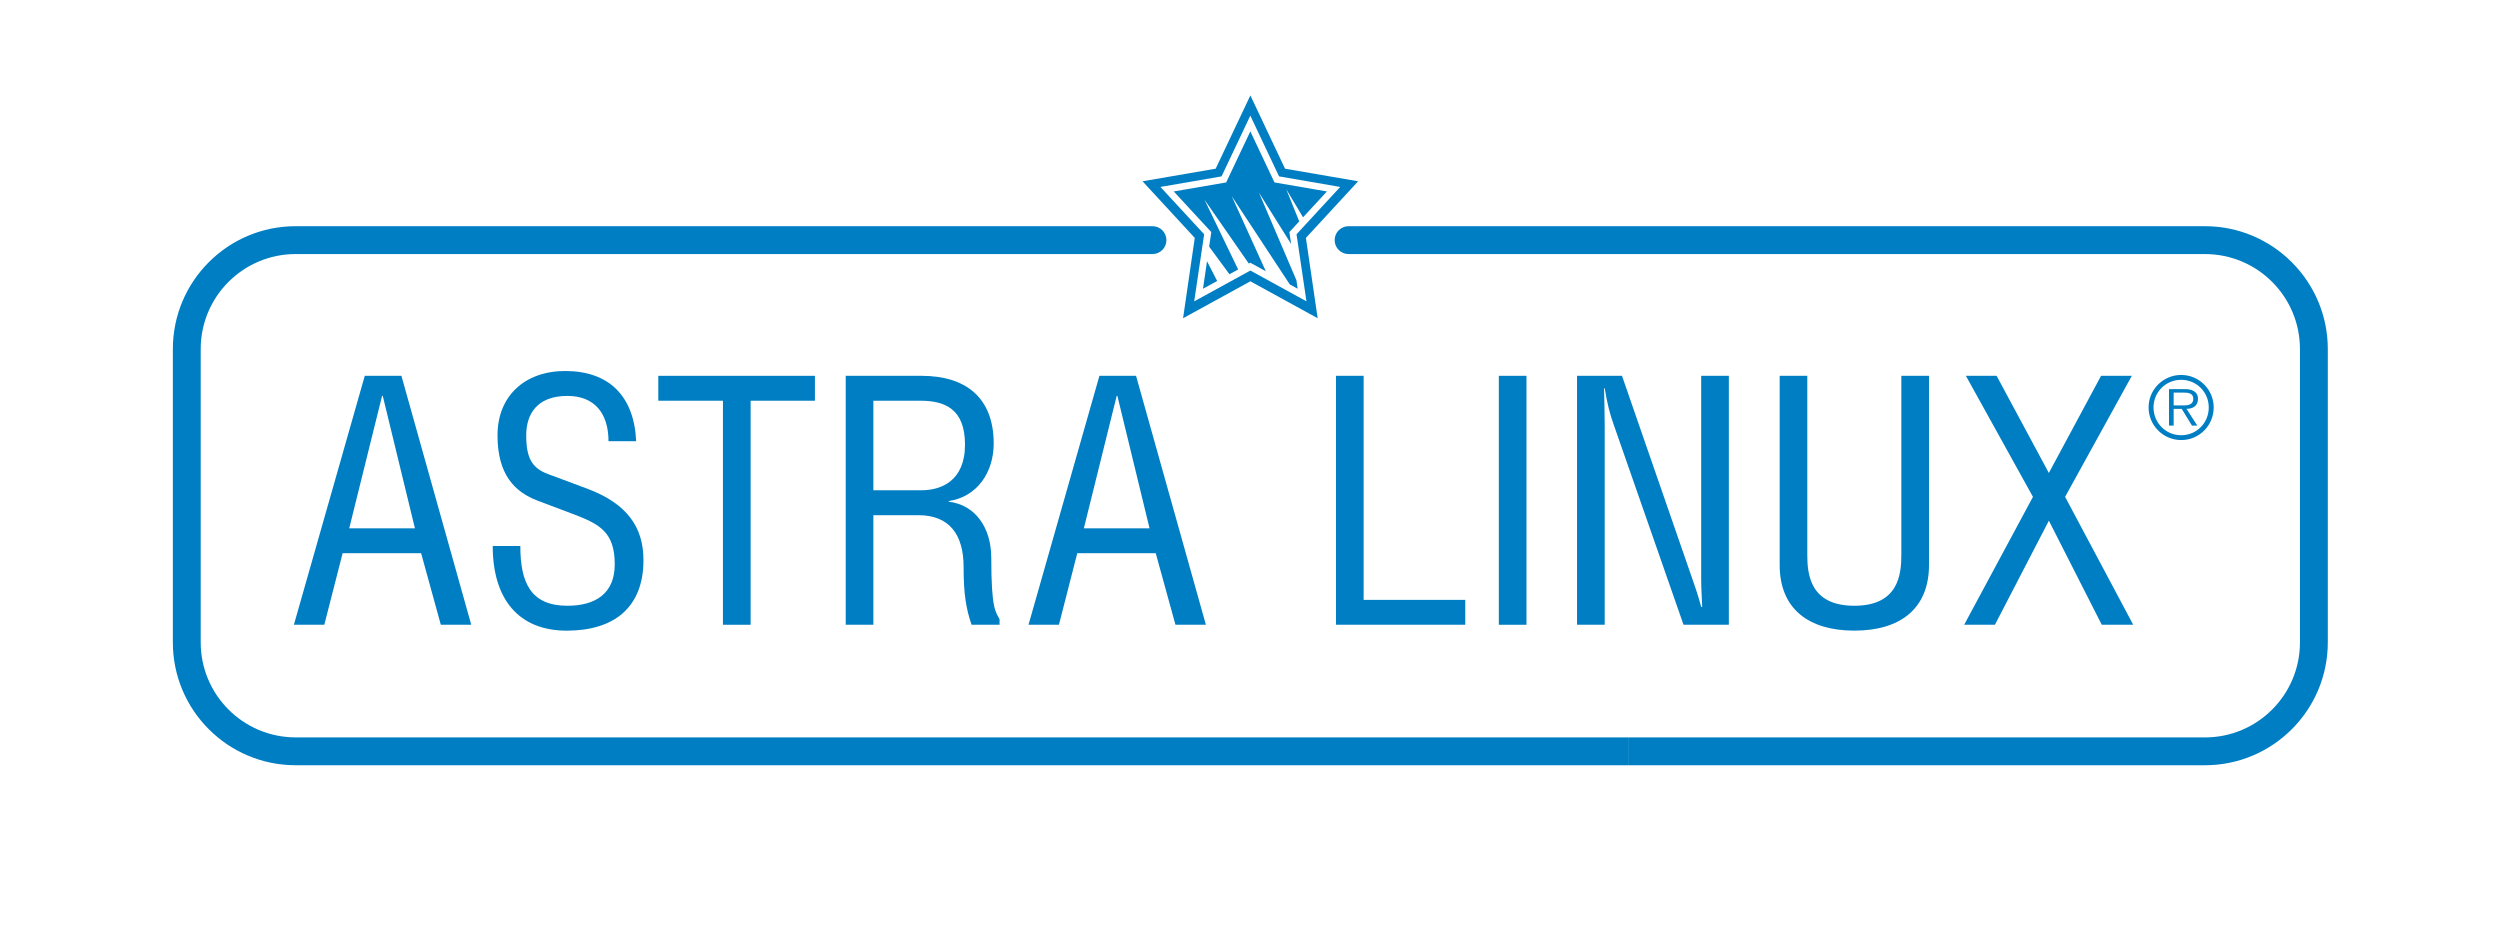 <?xml version="1.0" encoding="UTF-8" standalone="no"?>
<svg
   xmlns:dc="http://purl.org/dc/elements/1.1/"
   xmlns:cc="http://creativecommons.org/ns#"
   xmlns:rdf="http://www.w3.org/1999/02/22-rdf-syntax-ns#"
   xmlns:svg="http://www.w3.org/2000/svg"
   xmlns="http://www.w3.org/2000/svg"
   viewBox="0 0 879.627 330"
   height="330"
   width="879.627"
   xml:space="preserve"
   id="svg2"
   version="1.1"><defs
     id="defs6"><clipPath
       id="clipPath22"
       clipPathUnits="userSpaceOnUse"><path
         id="path20"
         d="M 0,247.5 H 659.72 V 0 H 0 Z" /></clipPath></defs><g
     transform="matrix(1.333,0,0,-1.333,0,330)"
     id="g10"><g
       transform="translate(101.031,143.067)"
       id="g12"><path
         id="path14"
         style="fill:#007ec3;fill-opacity:1;fill-rule:nonzero;stroke:none"
         d="M 0,0 H -0.182 L -8.85,-34.954 H 8.49 Z m -4.747,5.296 h 9.67 l 18.432,-65.705 h -8.031 l -5.198,18.88 h -20.72 l -4.836,-18.88 h -8.029 z" /></g><g
       id="g16"><g
         clip-path="url(#clipPath22)"
         id="g18"><g
           transform="translate(137.342,103.459)"
           id="g24"><path
             id="path26"
             style="fill:#007ec3;fill-opacity:1;fill-rule:nonzero;stroke:none"
             d="m 0,0 c 0,-9.67 2.736,-15.789 12.414,-15.789 7.393,0 12.507,3.194 12.507,10.949 0,8.485 -4.022,10.587 -10.68,13.139 l -9.675,3.65 c -6.021,2.278 -10.587,6.839 -10.587,17.249 0,10.406 7.211,16.975 17.889,16.975 11.404,0 18.163,-6.482 18.712,-18.528 h -7.308 c 0,7.207 -3.554,11.954 -10.855,11.954 -8.123,0 -10.861,-4.924 -10.861,-10.401 0,-6.021 1.55,-8.666 5.751,-10.224 L 17.808,15.055 C 28.213,11.126 32.502,4.924 32.502,-3.748 c 0,-12.409 -7.667,-18.616 -20.262,-18.616 -12.593,0 -19.527,8.206 -19.527,22.35 H 0.005 V 0.005 L 0,0.005 Z" /></g><g
           transform="translate(198.129,82.653)"
           id="g28"><path
             id="path30"
             style="fill:#007ec3;fill-opacity:1;fill-rule:nonzero;stroke:none"
             d="M 0,0 H -7.305 V 59.136 H -24.368 V 65.71 H 16.975 V 59.136 H 0.002 L 0.002,0 Z" /></g><g
           transform="translate(230.53,118.156)"
           id="g32"><path
             id="path34"
             style="fill:#007ec3;fill-opacity:1;fill-rule:nonzero;stroke:none"
             d="m 0,0 h 12.683 c 5.115,0 11.503,2.371 11.503,12.046 0,9.485 -5.386,11.587 -11.775,11.587 H -0.002 Z m 0,-35.503 h -7.3 v 65.71 h 19.983 c 11.503,0 19.077,-5.57 19.077,-17.896 0,-7.486 -4.292,-14.055 -11.868,-15.148 v -0.181 c 6.937,-0.823 11.229,-6.755 11.229,-14.878 0,-13.688 1.185,-14.148 2.19,-16.152 v -1.455 h -7.393 c -1.46,4.282 -2.102,8.118 -2.102,15.241 0,8.666 -3.833,13.683 -11.956,13.683 H -0.002 Z" /></g><g
           transform="translate(294.937,143.067)"
           id="g36"><path
             id="path38"
             style="fill:#007ec3;fill-opacity:1;fill-rule:nonzero;stroke:none"
             d="M 0,0 H -0.181 L -8.848,-34.954 H 8.49 Z m -4.742,5.296 h 9.668 l 18.437,-65.705 h -8.034 l -5.201,18.88 h -20.717 l -4.838,-18.88 h -8.03 z" /></g><g
           transform="translate(359.936,89.223)"
           id="g40"><path
             id="path42"
             style="fill:#007ec3;fill-opacity:1;fill-rule:nonzero;stroke:none"
             d="M 0,0 H 26.824 V -6.569 H -7.302 v 65.71 H 0 Z" /></g><path
           id="path44"
           style="fill:#007ec3;fill-opacity:1;fill-rule:nonzero;stroke:none"
           d="m 402.921,82.653 h -7.297 v 65.71 h 7.297 z" /><g
           transform="translate(428.132,148.363)"
           id="g46"><path
             id="path48"
             style="fill:#007ec3;fill-opacity:1;fill-rule:nonzero;stroke:none"
             d="m 0,0 18.618,-53.751 c 0.819,-2.284 1.457,-4.204 2.283,-7.227 h 0.27 c -0.091,2.381 -0.27,4.938 -0.27,7.314 V 0 h 7.302 V -65.705 H 16.242 l -18.344,52.561 c -1.095,3.013 -1.825,5.928 -2.461,9.852 h -0.179 c 0.088,-3.282 0.179,-6.658 0.179,-10.033 v -52.38 h -7.303 V 0 Z" /></g><g
           transform="translate(477.043,148.363)"
           id="g50"><path
             id="path52"
             style="fill:#007ec3;fill-opacity:1;fill-rule:nonzero;stroke:none"
             d="m 0,0 v -47.275 c 0,-5.11 0.732,-13.418 12.419,-13.418 11.672,0 12.404,8.308 12.404,13.418 V 0 h 7.302 v -49.921 c 0,-11.683 -7.758,-17.337 -19.704,-17.337 -11.961,0 -19.713,5.649 -19.713,17.337 l 0,49.921 z" /></g><g
           transform="translate(527.013,148.363)"
           id="g54"><path
             id="path56"
             style="fill:#007ec3;fill-opacity:1;fill-rule:nonzero;stroke:none"
             d="M 0,0 13.79,-25.641 27.571,0 h 8.117 L 18.079,-31.946 36.057,-65.705 h -8.302 l -13.96,27.468 -14.238,-27.468 h -8.12 L 9.594,-31.946 -8.11,0 Z" /></g><g
           transform="translate(429.958,52.926)"
           id="g58"><path
             id="path60"
             style="fill:#007ec3;fill-opacity:1;fill-rule:nonzero;stroke:none"
             d="m 0,0 h -351.909 c -13.847,0 -25.072,11.226 -25.072,25.073 v 77.438 c 0,13.844 11.222,25.067 25.066,25.067 h 226.159 c 2.031,0 3.678,1.647 3.678,3.678 0,2.031 -1.647,3.678 -3.678,3.678 h -226.153 c -17.907,0 -32.424,-14.517 -32.424,-32.424 V 25.073 c 0,-17.908 14.519,-32.427 32.427,-32.427 L 0,-7.354 Z" /></g><g
           transform="translate(582.012,187.857)"
           id="g62"><path
             id="path64"
             style="fill:#007ec3;fill-opacity:1;fill-rule:nonzero;stroke:none"
             d="m 0,0 h -226.046 c -2.032,0 -3.68,-1.647 -3.68,-3.679 0,-2.032 1.648,-3.679 3.68,-3.679 H 0 c 13.847,0 25.07,-11.225 25.07,-25.071 v -77.429 c 0,-13.853 -11.229,-25.083 -25.082,-25.083 h -152.042 v -7.344 H 0 c 17.877,0 32.422,14.531 32.422,32.427 v 77.433 C 32.419,-14.545 17.877,0 0,0" /></g><g
           transform="translate(342.222,185.724)"
           id="g66"><path
             id="path68"
             style="fill:#007ec3;fill-opacity:1;fill-rule:nonzero;stroke:none"
             d="m 0,0 2.623,-17.7 -14.807,8.127 -14.824,-8.135 2.626,17.708 -11.539,12.497 16.134,2.785 7.591,16.034 7.582,-16.034 16.143,-2.785 z m 16.262,13.986 -19.297,3.325 c -1.655,3.504 -7.304,15.448 -7.304,15.448 l -1.845,3.886 -9.156,-19.334 -19.309,-3.322 13.791,-14.949 -3.089,-21.204 17.763,9.752 17.764,-9.748 -3.105,21.2 c 2.459,2.669 10.836,11.745 11.247,12.19 z" /></g><g
           transform="translate(319.16,182.461)"
           id="g70"><path
             id="path72"
             style="fill:#007ec3;fill-opacity:1;fill-rule:nonzero;stroke:none"
             d="m 0,0 5.355,-7.285 2.297,1.266 -8.891,18.42 11.708,-16.874 0.402,0.221 4.088,-2.247 -9.001,19.827 15.329,-23.305 2.079,-1.137 -0.333,2.254 -9.886,23.113 8.494,-13.565 -0.463,3.158 2.6,2.812 -3.438,8.514 4.444,-7.429 6.3,6.824 L 17.247,16.945 10.871,30.422 4.49,16.945 -9.34,14.567 0.563,3.846 Z" /></g><g
           transform="translate(318.597,178.61)"
           id="g74"><path
             id="path76"
             style="fill:#007ec3;fill-opacity:1;fill-rule:nonzero;stroke:none"
             d="M 0,0 -1.059,-7.263 2.68,-5.212 Z" /></g><g
           transform="translate(573.746,140.554)"
           id="g78"><path
             id="path80"
             style="fill:#007ec3;fill-opacity:1;fill-rule:nonzero;stroke:none"
             d="m 0,0 h 2.829 c 0.892,0 2.355,0.162 2.355,1.759 0,1.44 -1.306,1.621 -2.47,1.621 H 0 Z M -1.229,4.296 H 2.993 C 4.635,4.296 6.42,3.767 6.42,1.72 6.42,-0.226 4.955,-0.906 3.38,-0.906 L 6.254,-5.34 H 4.84 L 2.121,-0.906 H 0 V -5.34 h -1.229 z m -4.088,-4.82 c 0,-4.086 3.24,-7.349 7.303,-7.349 4.064,0 7.278,3.244 7.278,7.329 0,4.042 -3.214,7.299 -7.278,7.299 -4.063,0 -7.303,-3.233 -7.303,-7.279 m 15.886,0 c 0,-4.796 -3.831,-8.622 -8.563,-8.622 -4.744,0 -8.624,3.826 -8.624,8.622 0,4.722 3.86,8.564 8.607,8.564 4.72,0 8.58,-3.842 8.58,-8.564" /></g></g></g></g></svg>